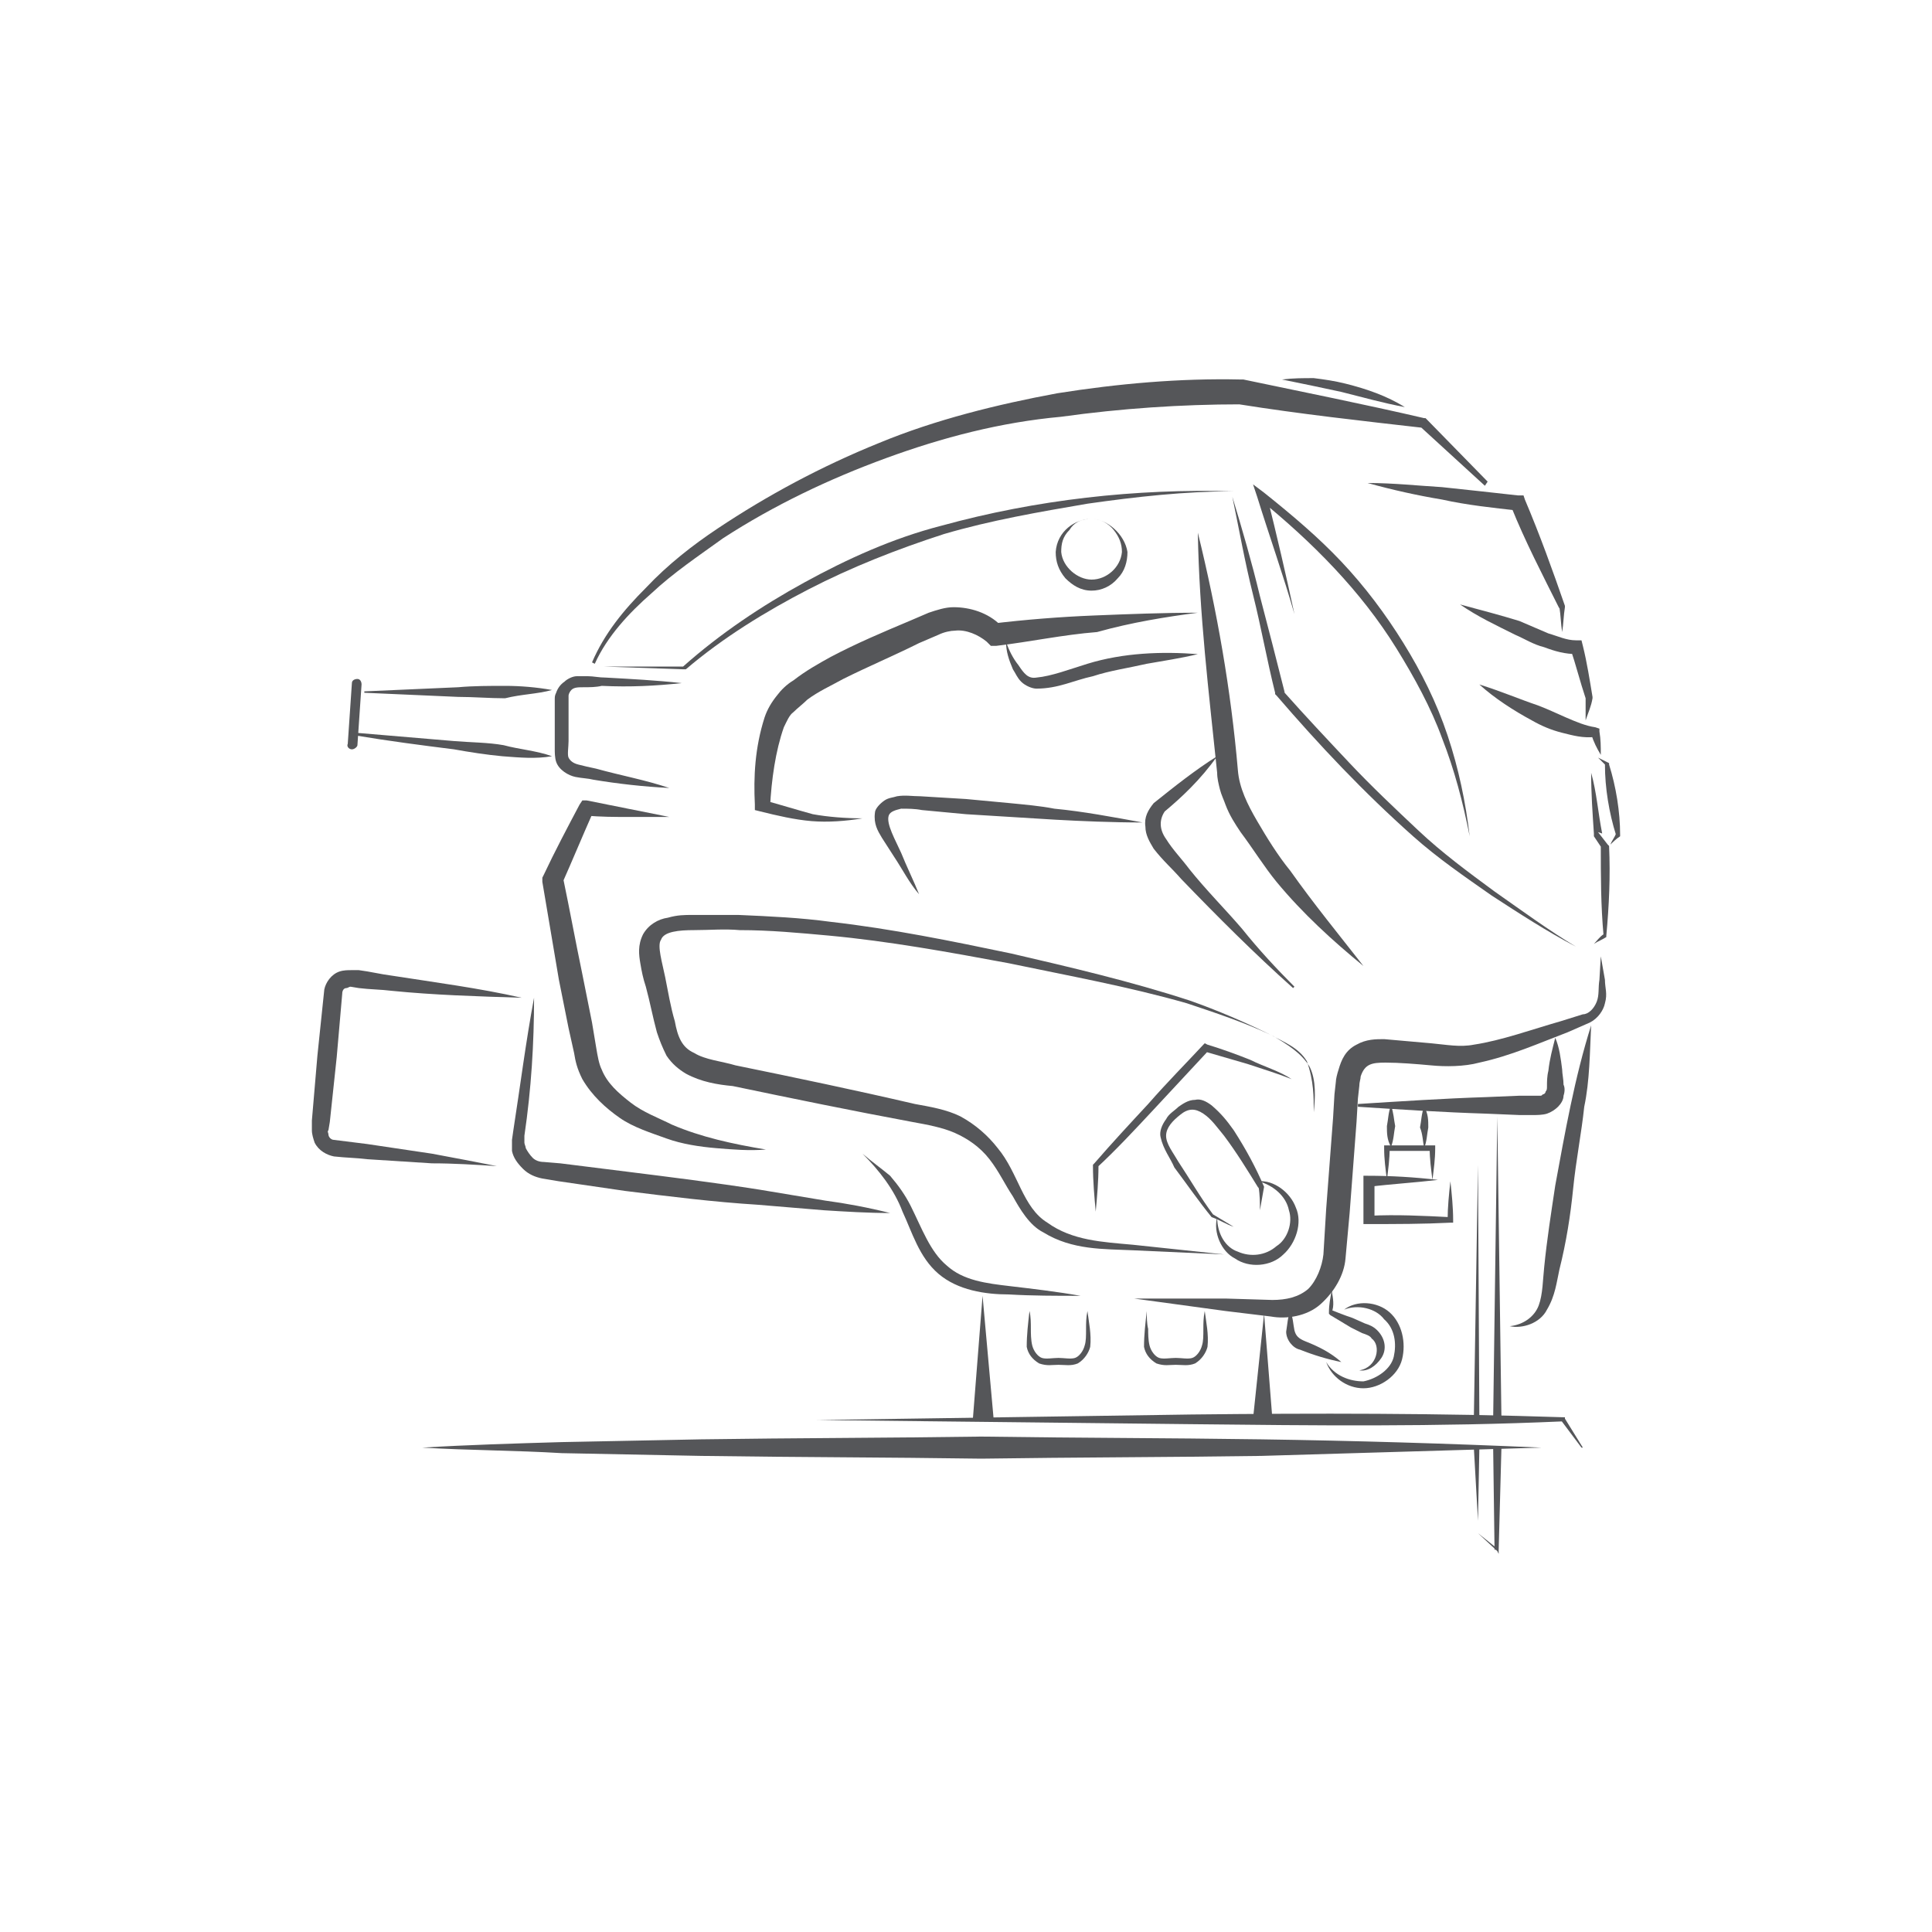 <?xml version="1.0" encoding="utf-8"?>
<!-- Generator: Adobe Illustrator 25.3.1, SVG Export Plug-In . SVG Version: 6.00 Build 0)  -->
<svg version="1.1" id="Layer_1" xmlns="http://www.w3.org/2000/svg" xmlns:xlink="http://www.w3.org/1999/xlink" x="0px" y="0px"
	 width="140px" height="140px" viewBox="0 0 140 140" style="enable-background:new 0 0 140 140;" xml:space="preserve">
<style type="text/css">
	.st0{fill:#555659;}
	.st1{fill:none;}
</style>
<g>
	<g>
		<path class="st0" d="M115.8,54.9c0.2,0.2,0.4,0.4,0.6,0.6l-0.1-0.1c0,1.7,0.3,3.5,0.8,5.1v-0.1c-0.1,0.3-0.3,0.5-0.4,0.8
			c0.2-0.2,0.4-0.4,0.7-0.6l0,0v-0.1c0-1.7-0.3-3.5-0.8-5.1v-0.1l0,0C116.2,55.1,116,55,115.8,54.9z"/>
		<path class="st0" d="M115.3,56c0,1.5,0.1,2.9,0.2,4.4v0.1v0.1l0.6,0.9l-0.1-0.2c0,2.2,0,4.3,0.2,6.5v-0.1
			c-0.3,0.2-0.5,0.5-0.7,0.7c0.3-0.2,0.6-0.3,0.9-0.5l0,0v-0.1c0.2-2.2,0.3-4.3,0.2-6.5l0,0l-0.1-0.1l-0.7-0.9l0.3,0.1
			C115.8,58.9,115.7,57.4,115.3,56z"/>
		<path class="st0" d="M107.2,49.6c1.1,1,2.5,1.9,3.8,2.6c0.7,0.4,1.4,0.7,2.2,0.9s1.5,0.4,2.4,0.3l-0.3-0.2c0.2,0.6,0.4,1,0.7,1.5
			c0-0.6,0-1.1-0.1-1.7v-0.2l-0.3-0.1c-0.7-0.1-1.4-0.4-2.1-0.7s-1.3-0.6-2.1-0.9C110.2,50.7,108.8,50.1,107.2,49.6z"/>
		<path class="st0" d="M105.8,43.8c1.3,0.9,2.6,1.5,4,2.2c0.7,0.3,1.3,0.7,2.1,0.9c0.8,0.3,1.5,0.5,2.4,0.5l-0.5-0.4
			c0.4,1.2,0.7,2.4,1.1,3.6v-0.1c0,0.6,0,1.1,0,1.7c0.2-0.6,0.4-1,0.5-1.6l0,0v-0.1c-0.2-1.2-0.4-2.5-0.7-3.7l-0.1-0.4h-0.4
			c-0.7,0-1.3-0.3-2-0.5c-0.7-0.3-1.4-0.6-2.1-0.9C108.8,44.6,107.3,44.2,105.8,43.8z"/>
		<path class="st0" d="M99.1,35c1.8,0.5,3.6,0.9,5.4,1.2c1.8,0.4,3.7,0.6,5.5,0.8l-0.5-0.3c1,2.5,2.3,5,3.5,7.4V44
			c0.1,0.6,0.1,1.2,0.2,1.8c0.1-0.6,0.1-1.2,0.2-1.8l0,0v-0.1c-0.9-2.6-1.8-5.1-2.9-7.7l-0.1-0.3h-0.4c-1.8-0.2-3.6-0.4-5.5-0.6
			C102.8,35.2,101,35,99.1,35z"/>
		<path class="st0" d="M93.8,44.5c-0.6-2.8-1.3-5.8-2-8.6l-0.5,0.3c3.8,3.1,7.3,6.6,9.9,10.8c1.3,2.1,2.5,4.3,3.3,6.5
			c0.9,2.3,1.5,4.6,2,7.1c-0.3-2.5-0.8-4.9-1.6-7.3c-0.8-2.4-1.9-4.6-3.2-6.7c-1.3-2.1-2.8-4.1-4.5-5.9c-1.7-1.8-3.6-3.4-5.6-5
			l-0.8-0.6l0.3,0.9C92,38.9,93,41.7,93.8,44.5z"/>
		<polyline class="st1" points="101.2,34.3 105.8,34 108.8,35.6 		"/>
		<path class="st0" d="M107.8,34.9l-4.4-4.5l-0.1-0.1h-0.1c-4.3-1-8.8-1.9-13.1-2.8H90h-0.1c-4.4-0.1-8.9,0.3-13.3,1
			c-4.3,0.8-8.8,1.9-12.9,3.6c-4.2,1.7-8.1,3.8-11.7,6.2c-1.8,1.2-3.6,2.6-5.2,4.3c-1.6,1.6-3,3.3-3.9,5.4l0.2,0.1
			c0.9-2,2.5-3.7,4.1-5.1c1.6-1.5,3.4-2.7,5.2-4c3.7-2.4,7.7-4.3,11.8-5.8s8.3-2.6,12.7-3c4.3-0.6,8.7-0.9,13-0.9h-0.1
			c4.4,0.7,8.9,1.2,13.3,1.7l-0.2-0.1l4.7,4.3L107.8,34.9z"/>
		<path class="st0" d="M89.3,36c0.5,2.4,0.9,4.7,1.5,7.1s1,4.7,1.6,7.1v0.1l0.1,0.1c3.1,3.6,6.3,7,9.9,10.2c1.8,1.6,3.7,2.9,5.7,4.3
			c2,1.3,4,2.6,6.1,3.7c-2-1.2-3.9-2.6-5.9-4c-1.9-1.4-3.8-2.8-5.5-4.4s-3.4-3.2-5-4.9c-1.6-1.7-3.2-3.4-4.8-5.2l0.1,0.1
			c-0.6-2.4-1.2-4.7-1.8-7C90.7,40.7,90,38.3,89.3,36z"/>
		<path class="st0" d="M43.7,48.3l5.8,0.2h0.1h0.1c2.7-2.3,5.8-4.2,8.9-5.8c3.1-1.6,6.4-2.9,9.8-4c3.4-1,6.9-1.6,10.4-2.2
			c3.5-0.5,7.1-0.9,10.6-0.9c-7.1-0.2-14.3,0.6-21.2,2.5c-3.5,0.9-6.8,2.4-9.9,4.1s-6.1,3.7-8.8,6.1h0.1
			C49.5,48.3,43.7,48.3,43.7,48.3z"/>
		<path class="st0" d="M86.8,38.6c0.1,5.9,0.8,11.6,1.4,17.4c0,0.4,0.1,0.8,0.2,1.2c0.1,0.4,0.3,0.8,0.4,1.1c0.3,0.8,0.7,1.4,1.1,2
			c0.9,1.2,1.7,2.5,2.6,3.6c1.9,2.3,4.1,4.3,6.3,6.1c-1.8-2.3-3.6-4.5-5.3-6.9c-0.9-1.1-1.7-2.4-2.4-3.6c-0.7-1.2-1.3-2.4-1.4-3.7
			C89.2,50,88.2,44.3,86.8,38.6z"/>
		<path class="st1" d="M109.5,67.7c0,0-8.3-5.1-14.8-12.8"/>
		<path class="st0" d="M88.2,54.8c-1.6,1-3.1,2.2-4.6,3.4c-0.4,0.5-0.7,1-0.6,1.7c0,0.6,0.3,1.1,0.6,1.6c0.7,0.9,1.3,1.4,2,2.2
			c2.6,2.7,5.3,5.4,8.1,7.9l0.1-0.1c-1.3-1.3-2.6-2.7-3.8-4.2c-1.2-1.4-2.6-2.8-3.8-4.3c-0.6-0.8-1.2-1.4-1.7-2.2
			c-0.5-0.7-0.5-1.4-0.1-2C85.6,57.8,87,56.5,88.2,54.8L88.2,54.8z"/>
		<path class="st0" d="M86.8,44.4c-2.5,0-5,0.1-7.5,0.2c-2.5,0.1-5,0.3-7.5,0.6l0.7,0.1c-0.9-0.9-2.2-1.3-3.4-1.3
			c-0.6,0-1.2,0.2-1.8,0.4L65.9,45c-1.9,0.8-3.8,1.6-5.7,2.6c-0.9,0.5-1.8,1-2.7,1.7c-0.5,0.3-0.9,0.7-1.2,1.1
			c-0.4,0.5-0.7,1-0.9,1.6c-0.7,2.2-0.8,4.3-0.7,6.3v0.4l0.4,0.1c1.2,0.3,2.5,0.6,3.7,0.7s2.5,0,3.7-0.2c-1.2,0-2.5-0.1-3.6-0.3
			c-1.1-0.3-2.4-0.7-3.5-1l0.4,0.5c0.1-2,0.4-4.1,1-5.8c0.2-0.4,0.4-0.9,0.7-1.1c0.3-0.3,0.7-0.6,1-0.9c0.8-0.6,1.7-1,2.6-1.5
			c1.8-0.9,3.7-1.7,5.5-2.6L68,46c0.4-0.2,0.9-0.3,1.2-0.3c0.8-0.1,1.7,0.3,2.3,0.8l0.3,0.3h0.4c2.5-0.3,4.8-0.8,7.3-1
			C82,45.1,84.5,44.7,86.8,44.4z"/>
		<path class="st0" d="M86.8,47.4c-2.6-0.2-5.4-0.1-8,0.7c-1.3,0.4-2.6,0.9-3.7,1c-0.6,0.1-0.9-0.3-1.3-0.9
			c-0.4-0.5-0.7-1.1-0.9-1.7c0,0.7,0.2,1.3,0.5,2c0.2,0.3,0.3,0.6,0.6,0.9c0.3,0.3,0.8,0.5,1.1,0.5c1.6,0,2.7-0.6,4.1-0.9
			c1.2-0.4,2.6-0.6,3.9-0.9C84.2,47.9,85.6,47.7,86.8,47.4z"/>
		<path class="st0" d="M82.8,59.6c-2.2-0.4-4.3-0.8-6.4-1c-1-0.2-2.2-0.3-3.2-0.4L70,57.9l-3.3-0.2c-0.6,0-1.1-0.1-1.7,0
			c-0.3,0.1-0.6,0.1-0.9,0.3c-0.3,0.2-0.7,0.6-0.7,0.9c-0.1,0.8,0.2,1.3,0.5,1.8l0.9,1.4c0.6,0.9,1.1,1.9,1.8,2.7
			c-0.4-1-0.9-2-1.3-3c-0.4-0.9-1.1-2.1-0.9-2.7c0.1-0.3,0.5-0.4,0.9-0.5c0.5,0,1,0,1.5,0.1l3.2,0.3l6.5,0.4
			C78.3,59.5,80.6,59.6,82.8,59.6z"/>
		<path class="st0" d="M95.2,80.6c0.1-1,0.2-2.3-0.3-3.3c-0.6-1-1.6-1.6-2.6-2.2c-2-1-4.1-1.9-6.1-2.6c-4.3-1.4-8.6-2.4-12.9-3.4
			c-4.3-0.9-8.7-1.8-13.1-2.3c-2.2-0.3-4.4-0.4-6.7-0.5c-1.1,0-2.3,0-3.3,0c-0.6,0-1.1,0-1.8,0.2c-0.7,0.1-1.4,0.5-1.8,1.2
			c-0.4,0.8-0.3,1.5-0.2,2.1c0.1,0.6,0.2,1.1,0.4,1.7c0.3,1.1,0.5,2.2,0.8,3.3c0.2,0.6,0.4,1.1,0.7,1.7c0.4,0.6,0.9,1,1.4,1.3
			c1.1,0.6,2.3,0.8,3.4,0.9c4.3,0.9,8.7,1.8,13,2.6c1.1,0.2,2.2,0.4,3.1,0.8c0.9,0.4,1.8,1,2.5,1.9c0.7,0.9,1.1,1.8,1.7,2.7
			c0.5,0.9,1.2,2.1,2.2,2.6c2.1,1.3,4.4,1.2,6.5,1.3l6.6,0.3l-6.6-0.7c-2.2-0.2-4.4-0.3-6.2-1.6c-1.8-1.1-2.1-3.6-3.6-5.4
			c-0.7-0.9-1.6-1.7-2.7-2.3c-1-0.5-2.2-0.7-3.3-0.9c-4.3-1-8.6-1.9-13-2.8c-1-0.3-2.2-0.4-3-0.9c-0.9-0.4-1.2-1.2-1.4-2.3
			c-0.3-1-0.5-2.2-0.7-3.2s-0.6-2.3-0.3-2.7c0.2-0.6,1.3-0.7,2.4-0.7c1.1,0,2.2-0.1,3.3,0c2.2,0,4.3,0.2,6.5,0.4
			c4.3,0.4,8.7,1.2,13,2c4.3,0.9,8.7,1.7,12.9,2.9c2.1,0.7,4.2,1.4,6.1,2.3c0.9,0.5,2,0.9,2.6,1.9C95.2,78.3,95.2,79.5,95.2,80.6z"
			/>
		<path class="st0" d="M88.2,88.2c-0.3,1.1,0.3,2.5,1.3,3c1,0.7,2.6,0.6,3.5-0.3c0.9-0.8,1.4-2.3,0.9-3.4c-0.4-1.1-1.6-2-2.7-1.9
			c1.1,0.3,2,1.1,2.2,2.1c0.3,0.9-0.1,2.1-0.9,2.6c-0.8,0.7-1.9,0.8-2.8,0.4C88.8,90.4,88.2,89.4,88.2,88.2z"/>
		<path class="st0" d="M91.3,87.7c0.1-0.6,0.2-1.1,0.3-1.7l0,0l0,0c-0.6-1.4-1.3-2.7-2.2-4.1c-0.5-0.7-0.9-1.2-1.6-1.8
			c-0.4-0.3-0.8-0.5-1.2-0.4c-0.5,0-0.9,0.3-1.2,0.5c-0.3,0.3-0.7,0.5-0.9,0.9c-0.3,0.4-0.5,0.9-0.4,1.3c0.2,0.9,0.7,1.5,1,2.2
			c0.9,1.2,1.8,2.5,2.7,3.6l0,0l0,0c0.6,0.2,1,0.5,1.6,0.7c-0.5-0.3-1-0.6-1.5-0.9l0,0c-0.9-1.2-1.7-2.6-2.5-3.8
			c-0.4-0.7-0.9-1.3-0.9-1.9c0-0.6,0.5-1.1,1-1.5c0.6-0.5,1.1-0.5,1.7-0.1c0.6,0.4,1,1,1.5,1.6c0.9,1.2,1.7,2.5,2.5,3.8V86
			C91.3,86.6,91.3,87.2,91.3,87.7z"/>
		<path class="st1" d="M77.8,68.8c0,0-8.8-2.5-17.7-3.1c-6.3-0.5-10.3-0.8-12.1-0.9c-0.7,0-1.3,0.3-1.7,0.8l-1.6,2"/>
		<path class="st0" d="M49.4,49.5c-1.8-0.2-3.7-0.3-5.5-0.4c-0.5,0-0.9-0.1-1.3-0.1c-0.3,0-0.4,0-0.8,0c-0.3,0-0.7,0.2-0.9,0.4
			c-0.3,0.2-0.5,0.5-0.6,0.8c-0.1,0.2-0.1,0.3-0.1,0.5v0.4v1.2v1.3v0.7c0,0.2,0,0.6,0.1,0.9c0.2,0.6,0.9,1,1.4,1.1s0.9,0.1,1.3,0.2
			c1.8,0.3,3.6,0.5,5.5,0.6c-1.8-0.6-3.5-0.9-5.3-1.4c-0.5-0.1-0.9-0.2-1.3-0.3c-0.4-0.1-0.6-0.3-0.7-0.5c-0.1-0.2,0-0.8,0-1.2v-1.4
			V51v-0.4c0-0.1,0-0.1,0-0.2s0.1-0.3,0.2-0.4c0.2-0.2,0.5-0.2,0.9-0.2s0.9,0,1.3-0.1C45.7,49.8,47.5,49.7,49.4,49.5z"/>
		<path class="st0" d="M48.5,59.2c-1-0.2-2-0.4-3-0.6s-2-0.4-3-0.6h-0.3L42,58.3c-0.9,1.7-1.8,3.4-2.6,5.1l-0.1,0.2v0.3
			c0.4,2.4,0.8,4.7,1.2,7.1l0.7,3.5l0.4,1.8c0.1,0.6,0.2,1.1,0.6,1.9c0.7,1.2,1.7,2.1,2.7,2.8s2.3,1.1,3.4,1.5
			c1.1,0.4,2.4,0.6,3.6,0.7c1.2,0.1,2.4,0.2,3.6,0.1c-2.4-0.4-4.7-0.9-6.8-1.8c-1-0.5-2.1-0.9-3-1.6s-1.7-1.4-2.1-2.4
			c-0.2-0.4-0.3-1-0.4-1.6l-0.3-1.8l-0.7-3.5c-0.5-2.4-0.9-4.6-1.4-7l-0.1,0.5c0.8-1.8,1.5-3.5,2.3-5.3l-0.5,0.3
			c1,0.1,2.1,0.1,3,0.1C46.5,59.2,47.5,59.2,48.5,59.2z"/>
		<path class="st0" d="M116,69.3l-0.1,1.7c-0.1,0.6,0,1.1-0.2,1.6s-0.6,0.9-1,0.9l-1.6,0.5c-2.1,0.6-4.3,1.4-6.3,1.7
			c-1,0.2-2,0-3.1-0.1c-1.1-0.1-2.3-0.2-3.4-0.3c-0.6,0-1.3,0-2,0.4c-0.8,0.4-1.1,1.1-1.3,1.8c-0.1,0.3-0.2,0.7-0.2,0.9l-0.1,0.9
			L96.6,81l-0.5,6.6l-0.2,3.3c-0.1,0.9-0.5,1.9-1.1,2.5c-0.7,0.6-1.6,0.8-2.6,0.8l-3.3-0.1c-2.3,0-4.4,0-6.7,0
			c2.2,0.3,4.4,0.6,6.6,0.9l3.3,0.4c1.1,0.2,2.6,0,3.6-0.9c1-0.9,1.7-2.1,1.8-3.3l0.3-3.3l0.5-6.6l0.1-1.7l0.1-0.9
			c0-0.3,0.1-0.5,0.1-0.7c0.3-0.9,0.8-1,1.8-1s2.2,0.1,3.3,0.2c1,0.1,2.4,0.1,3.5-0.2c2.3-0.5,4.3-1.4,6.4-2.2l1.6-0.7
			c0.6-0.3,1-0.9,1.1-1.4c0.2-0.7,0-1.1,0-1.7L116,69.3z"/>
		<path class="st0" d="M62.5,83.6c1.2,1.2,2.3,2.6,2.9,4.2c0.7,1.5,1.2,3.3,2.6,4.5s3.4,1.5,5.1,1.5c1.7,0.1,3.4,0.1,5.2,0.1
			c-1.7-0.3-3.4-0.5-5.1-0.7s-3.4-0.4-4.6-1.5c-1.2-1-1.8-2.7-2.6-4.3c-0.4-0.8-0.9-1.5-1.5-2.2C63.9,84.7,63.2,84.2,62.5,83.6z"/>
		<path class="st0" d="M38.7,72.3c-0.6,3.2-1,6.4-1.5,9.6l-0.1,0.7c0,0.3,0,0.6,0,0.8c0.1,0.5,0.4,0.9,0.8,1.3
			c0.4,0.4,0.9,0.6,1.4,0.7l1.2,0.2l4.8,0.7c3.2,0.4,6.4,0.8,9.6,1l4.8,0.4c1.6,0.1,3.2,0.2,4.8,0.2c-1.6-0.4-3.2-0.7-4.7-0.9
			L55,86.2c-3.2-0.5-6.4-0.9-9.6-1.3l-4.8-0.6l-1.2-0.1c-0.3,0-0.6-0.1-0.8-0.3c-0.2-0.2-0.4-0.5-0.5-0.7c0-0.1-0.1-0.3-0.1-0.4
			v-0.5C38.5,78.9,38.7,75.6,38.7,72.3z"/>
		<path class="st0" d="M112.7,75.2c-0.2,0.8-0.4,1.5-0.5,2.4c-0.1,0.4-0.1,0.8-0.1,1.1c0,0.2,0,0.3-0.1,0.4c0,0.1-0.1,0.2-0.2,0.2
			c-0.1,0.1-0.1,0.1-0.2,0.1s-0.1,0-0.4,0h-1.1l-2.4,0.1c-3.1,0.1-6.1,0.3-9.3,0.5v0.2c3.1,0.2,6.1,0.4,9.3,0.5l2.4,0.1h1.1
			c0.1,0,0.6,0,0.9-0.1c0.3-0.1,0.6-0.3,0.8-0.5c0.2-0.2,0.4-0.5,0.4-0.8c0.1-0.3,0.1-0.6,0-0.8c0-0.4-0.1-0.8-0.1-1.1
			C113.1,76.7,113,75.9,112.7,75.2L112.7,75.2L112.7,75.2z"/>
		<path class="st0" d="M101.8,29.5c-1.3-0.8-2.7-1.3-4.3-1.7c-0.8-0.2-1.5-0.3-2.3-0.4c-0.8,0-1.5,0-2.3,0.1
			c1.5,0.3,2.9,0.6,4.3,0.9C98.8,28.8,100.2,29.2,101.8,29.5z"/>
		<path class="st0" d="M79.1,37.6c-1.2,0-2.5,0.9-2.6,2.4c0,0.7,0.2,1.3,0.7,1.9c0.5,0.5,1.1,0.9,1.9,0.9c0.7,0,1.4-0.3,1.9-0.9
			c0.5-0.5,0.7-1.2,0.7-1.9C81.5,38.7,80.2,37.6,79.1,37.6z M79.1,37.6c0.6,0,1.2,0.3,1.6,0.8s0.6,1,0.6,1.6c-0.1,1.1-1.1,2-2.2,2
			c-1,0-2.1-0.9-2.2-2c0-0.6,0.1-1.1,0.6-1.6C77.8,37.9,78.3,37.6,79.1,37.6z"/>
		<path class="st0" d="M37.8,72.3c-3.1-0.7-6.2-1.1-9.4-1.6c-0.8-0.1-1.6-0.3-2.4-0.4h-0.5c-0.3,0-0.6,0-0.9,0.1
			c-0.6,0.2-1,0.8-1.1,1.3L23,76.5l-0.4,4.7v0.7c0,0.3,0.1,0.6,0.2,0.9c0.3,0.6,0.9,0.9,1.4,1c0.9,0.1,1.6,0.1,2.4,0.2l4.7,0.3
			c1.6,0,3.1,0.1,4.7,0.2c-1.5-0.3-3.1-0.6-4.7-0.9l-4.7-0.7c-0.8-0.1-1.6-0.2-2.4-0.3c-0.2,0-0.4-0.2-0.4-0.4c0-0.1-0.1-0.2,0-0.3
			l0.1-0.6l0.5-4.7l0.4-4.6c0-0.2,0.1-0.4,0.3-0.4c0.1,0,0.2-0.1,0.3-0.1l0.6,0.1c0.8,0.1,1.6,0.1,2.4,0.2
			C31.4,72.1,34.5,72.2,37.8,72.3z"/>
		<path class="st0" d="M40,50c-1.1-0.2-2.3-0.3-3.4-0.3c-1.1,0-2.3,0-3.4,0.1c-2.3,0.1-4.5,0.2-6.8,0.3v0.1c2.3,0.1,4.5,0.2,6.8,0.3
			c1.1,0,2.3,0.1,3.4,0.1C37.8,50.3,38.9,50.3,40,50L40,50z"/>
		<path class="st0" d="M40,54.8c-1.1-0.4-2.4-0.5-3.5-0.8c-1.1-0.2-2.4-0.2-3.6-0.3c-2.4-0.2-4.7-0.4-7.1-0.6v0.2
			c2.4,0.4,4.7,0.7,7.1,1c1.1,0.2,2.4,0.4,3.5,0.5C37.7,54.9,38.8,55,40,54.8L40,54.8z"/>
		<path class="st0" d="M25.5,54.3c0.2,0,0.4-0.2,0.4-0.3l0.3-4.4c0-0.2-0.1-0.4-0.3-0.4c-0.2,0-0.4,0.1-0.4,0.3l-0.3,4.4
			C25.1,54.1,25.3,54.3,25.5,54.3L25.5,54.3z"/>
		<path class="st0" d="M93.6,78.2c-0.9-0.6-2-0.9-3-1.4c-1-0.4-2.1-0.8-3.1-1.1l-0.2-0.1l-0.1,0.1c-1.3,1.4-2.6,2.7-4,4.3
			c-1.3,1.4-2.6,2.8-3.9,4.3l-0.1,0.1v0.1c0,1.1,0.1,2.2,0.2,3.3c0.1-1.1,0.2-2.2,0.2-3.3l-0.1,0.1c1.4-1.3,2.7-2.7,4.1-4.2
			c1.3-1.4,2.6-2.8,4-4.3l-0.3,0.1l3.1,0.9C91.6,77.5,92.6,77.8,93.6,78.2z"/>
		<path class="st1" d="M77.3,80.1L76.9,74c0-0.6-0.4-1-0.9-1.1c-1.9-0.4-6.6-1.4-12.3-2.1c-5.2-0.7-10.3-0.9-12.8-1
			c-0.9,0-1.4,0.8-1.2,1.5l0.7,2.5"/>
		<path class="st1" d="M75.8,81.2c0,0-9.2-2.6-15.5-4.1c-6.3-1.4-8.5-1.7-8.5-1.7"/>
		<line class="st1" x1="82.8" y1="70.4" x2="83.6" y2="66.7"/>
		<line class="st1" x1="79.8" y1="69.8" x2="80.7" y2="65.9"/>
		<polygon class="st1" points="82,73.4 82.8,79 83.3,73.7 		"/>
		<polygon class="st1" points="79.2,72.6 80.2,82.1 80.6,72.9 		"/>
		<path class="st0" d="M104.2,85.5c-1.7-0.2-3.4-0.3-5.1-0.3h-0.3v0.3c0,0.9,0,1.9,0,2.8v0.4h0.4c2,0,3.9,0,5.9-0.1h0.2v-0.2
			c0-0.9-0.1-1.9-0.2-2.8c-0.1,0.9-0.2,1.9-0.2,2.8l0.2-0.2c-2-0.1-3.9-0.2-5.9-0.1l0.4,0.4c0-0.9,0-1.9,0-2.8L99.2,86
			C100.8,85.8,102.5,85.7,104.2,85.5z"/>
		<path class="st0" d="M103.8,85.5c0.1-0.8,0.2-1.5,0.2-2.3V83h-0.2c-1.1,0-2.3,0-3.3,0h-0.2v0.2c0,0.8,0.1,1.5,0.2,2.3
			c0.1-0.8,0.2-1.5,0.2-2.3l-0.2,0.2c1.1,0,2.3,0,3.3,0l-0.2-0.2C103.6,84,103.7,84.7,103.8,85.5z"/>
		<path class="st0" d="M100.8,80.1c-0.2,0.5-0.2,1-0.3,1.5c0,0.5,0,1,0.3,1.5c0.2-0.5,0.2-1,0.3-1.5C101,81.1,101,80.7,100.8,80.1z"
			/>
		<path class="st0" d="M103.2,83.2c0.2-0.5,0.2-1,0.3-1.5c0-0.5,0-1-0.3-1.5c-0.2,0.5-0.2,1-0.3,1.5
			C103.1,82.2,103.1,82.7,103.2,83.2z"/>
		<polygon class="st0" points="108.5,80.9 108.2,102.8 108.8,102.8 		"/>
		<polygon class="st0" points="107.1,84.4 106.8,102.8 107.2,102.8 		"/>
		<path class="st0" d="M115.3,74.3c-1.2,3.8-1.9,7.8-2.6,11.6c-0.3,2-0.6,3.9-0.8,5.9c-0.1,0.9-0.1,2-0.4,2.8s-1.1,1.4-2.1,1.5
			c0.9,0.2,2.2-0.2,2.7-1.2c0.6-1,0.7-2,0.9-2.9c0.5-2,0.8-3.9,1-5.9s0.6-4,0.8-5.9C115.2,78.3,115.2,76.3,115.3,74.3z"/>
		<path class="st0" d="M96.1,98.7c0.4,1.1,1.5,1.9,2.7,1.9s2.5-0.9,2.8-2.1s0-2.6-0.9-3.4s-2.4-0.9-3.3-0.2c1-0.4,2.3-0.1,2.9,0.7
			c0.8,0.7,0.9,1.8,0.7,2.7s-1.2,1.6-2.2,1.8C97.8,100.1,96.7,99.7,96.1,98.7z"/>
		<path class="st0" d="M96.5,93.5c-0.1,0.6-0.2,1-0.2,1.6v0.1l0.1,0.1c0.5,0.3,1,0.6,1.5,0.9l0.8,0.4c0.3,0.1,0.6,0.2,0.7,0.4
			c0.7,0.5,0.4,2.1-0.9,2.3c0.6,0.1,1.2-0.3,1.6-0.9c0.4-0.6,0.3-1.4-0.3-2c-0.3-0.3-0.6-0.4-0.9-0.5L98,95.5
			c-0.6-0.2-1.1-0.4-1.6-0.6l0.1,0.2C96.7,94.6,96.6,94.1,96.5,93.5z"/>
		<path class="st0" d="M97.2,98.7c-0.8-0.7-1.6-1.1-2.6-1.5c-0.5-0.2-0.7-0.4-0.8-0.8c-0.1-0.5-0.1-0.9-0.3-1.4
			c-0.2,0.5-0.2,0.9-0.3,1.5c0,0.6,0.5,1.2,1,1.3C95.2,98.2,96.2,98.5,97.2,98.7z"/>
		<path class="st0" d="M59.2,102.9l27,0.3c9,0.1,18,0.2,27-0.2l-0.1-0.1l1.5,2h0.1l-1.3-2.1v-0.1h-0.1c-9-0.3-18-0.3-27-0.2
			L59.2,102.9L59.2,102.9z"/>
		<path class="st0" d="M111.7,104.9c-6.8-0.3-13.5-0.5-20.3-0.6c-6.8-0.1-13.5-0.1-20.3-0.2c-6.8,0.1-13.5,0.1-20.3,0.2l-10.1,0.2
			c-3.4,0.1-6.8,0.2-10.1,0.4c3.4,0.2,6.8,0.2,10.1,0.4l10.1,0.2c6.8,0.1,13.5,0.1,20.3,0.2c6.8-0.1,13.5-0.1,20.3-0.2
			C98.2,105.3,104.8,105.1,111.7,104.9z"/>
		<polygon class="st0" points="92.2,102.8 91.6,95.2 90.8,102.8 		"/>
		<polygon class="st0" points="71.2,93.9 70.5,102.8 72,102.8 		"/>
		<path class="st0" d="M83.1,95c-0.1,0.9-0.2,1.7-0.2,2.6c0.1,0.5,0.4,0.9,0.9,1.2c0.6,0.2,0.9,0.1,1.4,0.1s0.9,0.1,1.4-0.1
			c0.5-0.3,0.8-0.8,0.9-1.2c0.1-0.9-0.1-1.8-0.2-2.6c-0.1,0.5-0.1,0.9-0.1,1.3c0,0.5,0,0.9-0.1,1.2c-0.1,0.4-0.4,0.8-0.7,0.9
			c-0.3,0.1-0.8,0-1.2,0c-0.4,0-0.9,0.1-1.2,0c-0.3-0.1-0.6-0.5-0.7-0.9c-0.1-0.4-0.1-0.9-0.1-1.2C83.1,95.9,83.1,95.4,83.1,95z"/>
		<path class="st0" d="M74.6,95c-0.1,0.9-0.2,1.7-0.2,2.6c0.1,0.5,0.4,0.9,0.9,1.2c0.6,0.2,0.9,0.1,1.4,0.1s0.9,0.1,1.4-0.1
			c0.5-0.3,0.8-0.8,0.9-1.2c0.1-0.9-0.1-1.8-0.2-2.6c-0.1,0.5-0.1,0.9-0.1,1.3c0,0.5,0,0.9-0.1,1.2c-0.1,0.4-0.4,0.8-0.7,0.9
			c-0.3,0.1-0.8,0-1.2,0c-0.4,0-0.9,0.1-1.2,0c-0.3-0.1-0.6-0.5-0.7-0.9c-0.1-0.4-0.1-0.9-0.1-1.2C74.7,95.9,74.7,95.4,74.6,95z"/>
	</g>
	<polygon class="st0" points="108.2,104.9 108.3,112.3 108.6,112.3 107.1,111.1 108.5,112.4 108.6,112.6 108.6,112.3 108.8,104.9 	
		"/>
	<polygon class="st0" points="106.8,104.9 107.1,110.2 107.2,104.9 	"/>
</g>
</svg>
